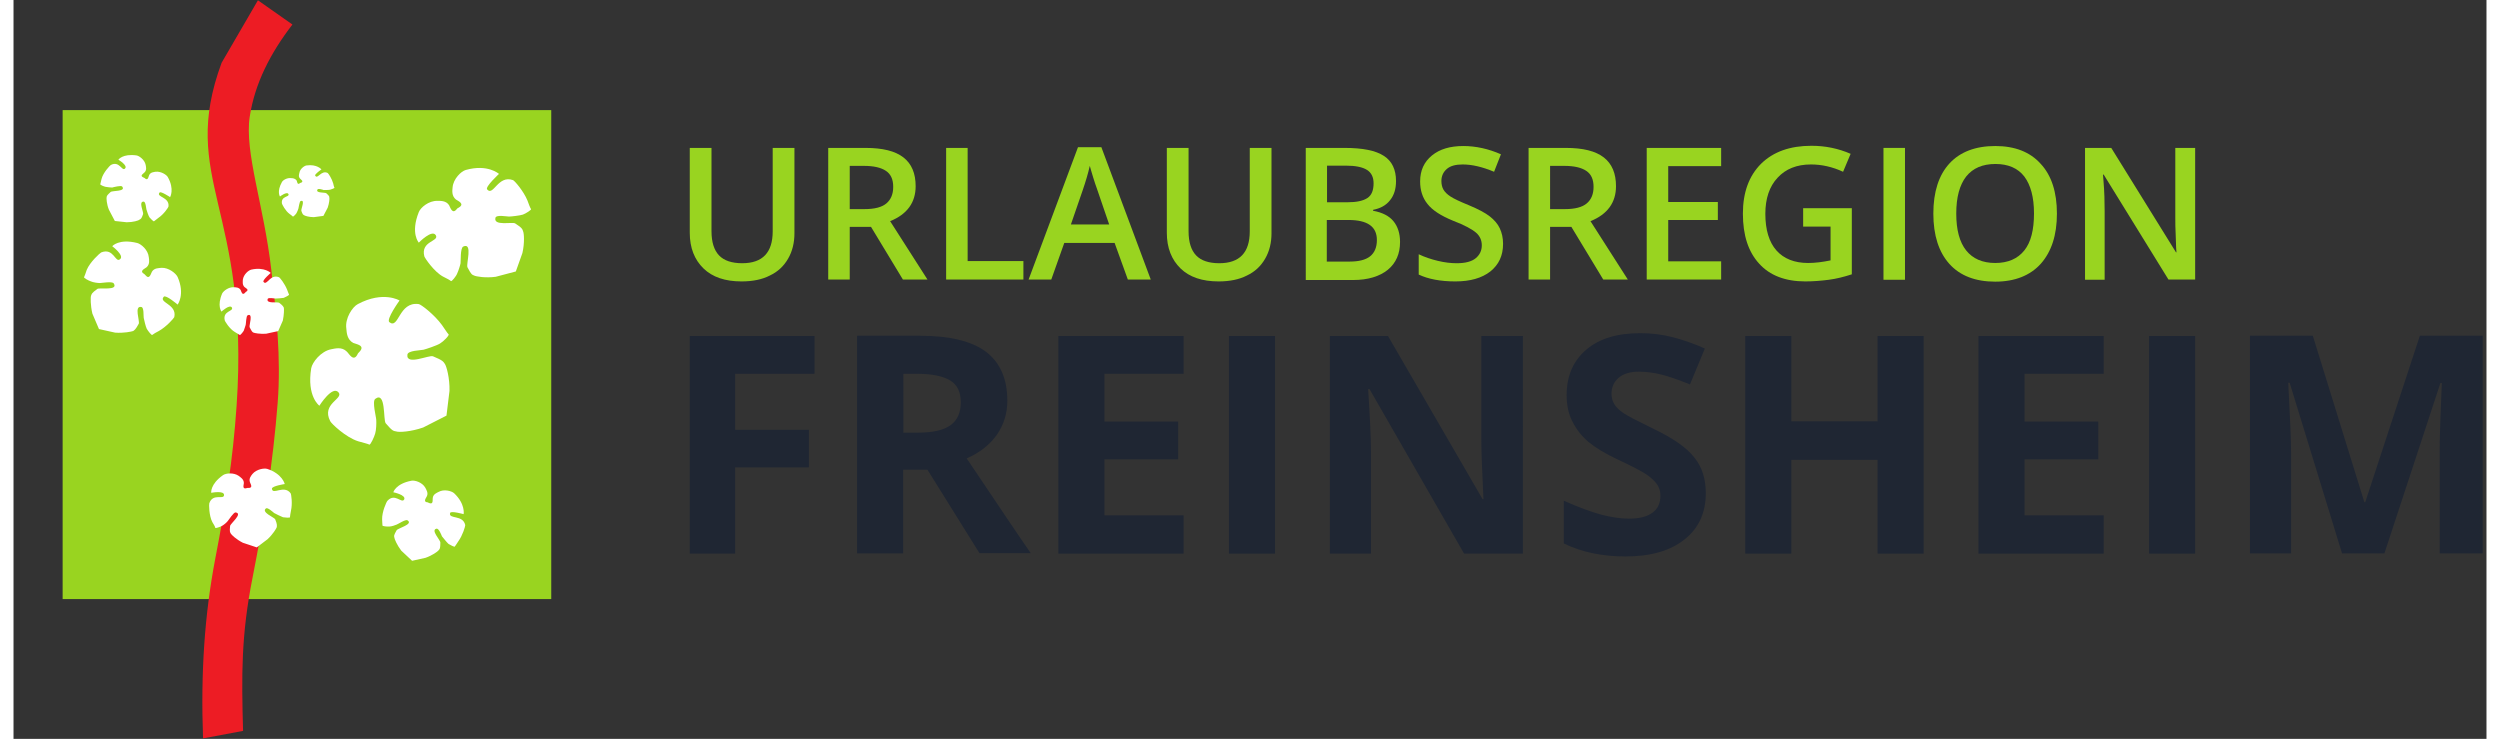 <?xml version="1.0" encoding="utf-8" standalone="no"?><!-- Generator: Adobe Illustrator 24.1.3, SVG Export Plug-In . SVG Version: 6.00 Build 0)  --><svg xmlns="http://www.w3.org/2000/svg" xmlns:cc="http://creativecommons.org/ns#" xmlns:dc="http://purl.org/dc/elements/1.1/" xmlns:inkscape="http://www.inkscape.org/namespaces/inkscape" xmlns:rdf="http://www.w3.org/1999/02/22-rdf-syntax-ns#" xmlns:sodipodi="http://sodipodi.sourceforge.net/DTD/sodipodi-0.dtd" xmlns:svg="http://www.w3.org/2000/svg" xmlns:xlink="http://www.w3.org/1999/xlink" height="73" id="Ebene_1" inkscape:version="0.92.2 (5c3e80d, 2017-08-06)" sodipodi:docname="verbandsgemeindewerke-freinsheim-logo.svg" style="enable-background:new 0 0 1046.6 312.7;" version="1.1" viewBox="0 0 1046.6 312.7" width="247" x="0px" xml:space="preserve" y="0px">
<rect x="0" y="0" width="1046.6" height="312.7" fill="#333333" stroke="none"/>
<style type="text/css">
	.st0{fill:#0F47AF;}
	.st1{fill:#1F2633;}
	.st2{fill:#99D420;}
	.st3{fill-rule:evenodd;clip-rule:evenodd;fill:#99D420;}
	.st4{fill-rule:evenodd;clip-rule:evenodd;fill:#FFFFFF;}
	.st5{fill-rule:evenodd;clip-rule:evenodd;fill:#ED1C24;}
	.st6{fill:#FFFFFF;}
	.st7{fill:#DA121A;}
	.st8{fill:#078930;}
	.st9{fill:#FCDD09;}
</style>
<g>
	<path class="st2" d="M330.5,62.6v36.1c0,4.1-0.9,7.7-2.7,10.8c-1.8,3.1-4.3,5.5-7.7,7.1c-3.3,1.7-7.3,2.5-12,2.5   c-6.9,0-12.3-1.8-16.1-5.5c-3.8-3.7-5.8-8.7-5.8-15.1V62.6h9.2v35.3c0,4.6,1.1,8,3.2,10.2c2.1,2.2,5.4,3.3,9.8,3.3   c8.6,0,12.9-4.5,12.9-13.5V62.6H330.5z"/>
	<path class="st2" d="M353.9,96v22.3h-9.1V62.6h15.8c7.2,0,12.5,1.3,16,4c3.5,2.7,5.2,6.8,5.2,12.2c0,6.9-3.6,11.9-10.8,14.8   l15.8,24.7h-10.4L362.9,96H353.9z M353.9,88.5h6.3c4.2,0,7.3-0.8,9.2-2.4c1.9-1.6,2.9-3.9,2.9-7c0-3.2-1-5.4-3.1-6.8   c-2.1-1.4-5.2-2.1-9.3-2.1h-6V88.5z"/>
	<path class="st2" d="M394.7,118.3V62.6h9.1v47.9h23.6v7.8H394.7z"/>
	<path class="st2" d="M471.6,118.3l-5.6-15.5h-21.3l-5.5,15.5h-9.6l20.9-56h9.9l20.9,56H471.6z M463.7,95l-5.2-15.2   c-0.4-1-0.9-2.6-1.6-4.8c-0.7-2.2-1.1-3.8-1.4-4.8c-0.7,3.1-1.7,6.5-3,10.3l-5,14.5H463.7z"/>
	<path class="st2" d="M532.4,62.6v36.1c0,4.1-0.9,7.7-2.7,10.8c-1.8,3.1-4.3,5.5-7.7,7.1c-3.3,1.7-7.3,2.5-12,2.5   c-6.9,0-12.3-1.8-16.1-5.5c-3.8-3.7-5.8-8.7-5.8-15.1V62.6h9.2v35.3c0,4.6,1.1,8,3.2,10.2c2.1,2.2,5.4,3.3,9.8,3.3   c8.6,0,12.9-4.5,12.9-13.5V62.6H532.4z"/>
	<path class="st2" d="M546.7,62.6h16.6c7.7,0,13.2,1.1,16.7,3.4c3.4,2.2,5.1,5.8,5.1,10.6c0,3.3-0.8,6-2.5,8.1   c-1.7,2.2-4.1,3.5-7.2,4.1v0.4c3.9,0.7,6.8,2.2,8.6,4.4c1.8,2.2,2.8,5.1,2.8,8.8c0,5-1.7,8.9-5.2,11.8c-3.5,2.8-8.4,4.3-14.6,4.3   h-20.1V62.6z M555.8,85.6h8.8c3.8,0,6.6-0.6,8.4-1.8s2.6-3.3,2.6-6.2c0-2.6-0.9-4.5-2.8-5.7c-1.9-1.2-4.9-1.8-9-1.8h-7.9V85.6z    M555.8,93v17.7h9.7c3.8,0,6.7-0.7,8.6-2.2c1.9-1.5,2.9-3.8,2.9-6.9c0-2.9-1-5-3-6.4s-5-2.1-9-2.1H555.8z"/>
	<path class="st2" d="M630.4,103.2c0,5-1.8,8.8-5.4,11.7c-3.6,2.8-8.5,4.2-14.8,4.2s-11.5-1-15.5-2.9v-8.6c2.5,1.2,5.2,2.1,8.1,2.8   c2.9,0.7,5.5,1,8,1c3.6,0,6.3-0.7,8-2.1c1.7-1.4,2.6-3.2,2.6-5.5c0-2.1-0.8-3.9-2.4-5.3s-4.8-3.2-9.8-5.1   c-5.1-2.1-8.7-4.4-10.8-7.1c-2.1-2.6-3.1-5.8-3.1-9.5c0-4.7,1.7-8.3,5-11c3.3-2.7,7.7-4,13.3-4c5.3,0,10.7,1.2,15.9,3.5l-2.9,7.4   c-5-2.1-9.4-3.1-13.3-3.1c-3,0-5.2,0.6-6.7,1.9c-1.5,1.3-2.3,3-2.3,5.1c0,1.4,0.3,2.7,0.9,3.7c0.6,1,1.6,2,3,2.9   c1.4,0.9,3.9,2.1,7.6,3.6c4.1,1.7,7.1,3.3,9,4.8c1.9,1.5,3.3,3.1,4.2,5C629.9,98.5,630.4,100.7,630.4,103.2z"/>
	<path class="st2" d="M650.3,96v22.3h-9.1V62.6h15.8c7.2,0,12.5,1.3,16,4c3.5,2.7,5.2,6.8,5.2,12.2c0,6.9-3.6,11.9-10.8,14.8   l15.8,24.7h-10.4L659.3,96H650.3z M650.3,88.5h6.3c4.2,0,7.3-0.8,9.2-2.4c1.9-1.6,2.9-3.9,2.9-7c0-3.2-1-5.4-3.1-6.8   c-2.1-1.4-5.2-2.1-9.3-2.1h-6V88.5z"/>
	<path class="st2" d="M722.7,118.3h-31.5V62.6h31.5v7.7h-22.4v15.2h21v7.6h-21v17.5h22.4V118.3z"/>
	<path class="st2" d="M757.5,88.1h20.5v28c-3.4,1.1-6.6,1.9-9.7,2.3s-6.4,0.7-10,0.7c-8.4,0-15-2.5-19.5-7.5c-4.6-5-6.9-12-6.9-21.2   c0-9,2.6-16,7.7-21.1c5.2-5.1,12.3-7.6,21.3-7.6c5.8,0,11.3,1.1,16.6,3.4l-3.2,7.6c-4.5-2.1-9.1-3.1-13.6-3.1   c-6,0-10.7,1.9-14.1,5.6c-3.5,3.7-5.2,8.9-5.2,15.3c0,6.8,1.6,12,4.7,15.5c3.1,3.5,7.6,5.3,13.4,5.3c3,0,6.1-0.4,9.5-1.1V95.9   h-11.6V88.1z"/>
	<path class="st2" d="M791.4,118.3V62.6h9.1v55.8H791.4z"/>
	<path class="st2" d="M864.8,90.4c0,9.1-2.3,16.1-6.8,21.2c-4.5,5-11,7.6-19.3,7.6c-8.4,0-14.9-2.5-19.4-7.5   c-4.5-5-6.8-12.1-6.8-21.3s2.3-16.3,6.8-21.2s11-7.4,19.4-7.4c8.3,0,14.7,2.5,19.2,7.5C862.5,74.2,864.8,81.3,864.8,90.4z    M822.2,90.4c0,6.9,1.4,12.1,4.2,15.6c2.8,3.5,6.9,5.3,12.3,5.3c5.4,0,9.5-1.8,12.3-5.3c2.8-3.5,4.1-8.7,4.1-15.7   c0-6.8-1.4-12-4.1-15.6c-2.7-3.5-6.8-5.3-12.2-5.3c-5.5,0-9.6,1.8-12.4,5.3C823.6,78.3,822.2,83.5,822.2,90.4z"/>
	<path class="st2" d="M923.2,118.3h-11.2l-27.4-44.4h-0.3l0.2,2.5c0.4,4.7,0.5,9.1,0.5,13v29h-8.3V62.6h11.1l27.4,44.2h0.2   c-0.1-0.6-0.2-2.7-0.3-6.4c-0.2-3.7-0.2-6.5-0.2-8.6V62.6h8.4V118.3z"/>
</g>
<g>
	<path class="st1" d="M305.4,234.3h-19.2v-92.1H339v16h-33.6v23.7h31.2v15.9h-31.2V234.3z"/>
	<path class="st1" d="M376.5,198.9v35.3H357v-92.1h26.8c12.5,0,21.8,2.3,27.8,6.8c6,4.6,9,11.5,9,20.7c0,5.4-1.5,10.2-4.5,14.5   c-3,4.2-7.2,7.5-12.7,9.9c13.9,20.7,22.9,34.1,27.1,40.1h-21.7l-22-35.3H376.5z M376.5,183.1h6.3c6.2,0,10.7-1,13.7-3.1   c2.9-2.1,4.4-5.3,4.4-9.7c0-4.4-1.5-7.5-4.5-9.3c-3-1.8-7.7-2.8-13.9-2.8h-5.9V183.1z"/>
	<path class="st1" d="M495.2,234.3h-53v-92.1h53v16h-33.5v20.2h31.2v16h-31.2v23.7h33.5V234.3z"/>
	<path class="st1" d="M514.4,234.3v-92.1h19.5v92.1H514.4z"/>
	<path class="st1" d="M638.7,234.3h-24.8l-40-69.6h-0.6c0.8,12.3,1.2,21.1,1.2,26.3v43.3h-17.4v-92.1h24.6l40,69h0.4   c-0.6-12-0.9-20.4-0.9-25.4v-43.6h17.6V234.3z"/>
	<path class="st1" d="M716.2,208.7c0,8.3-3,14.9-9,19.6c-6,4.8-14.3,7.2-25,7.2c-9.8,0-18.5-1.8-26.1-5.5v-18.1   c6.2,2.8,11.5,4.7,15.8,5.9c4.3,1.1,8.2,1.7,11.8,1.7c4.3,0,7.6-0.8,9.9-2.5c2.3-1.6,3.4-4.1,3.4-7.3c0-1.8-0.5-3.4-1.5-4.8   c-1-1.4-2.5-2.8-4.4-4.1c-2-1.3-5.9-3.4-11.9-6.2c-5.6-2.6-9.8-5.2-12.7-7.6c-2.8-2.4-5.1-5.3-6.7-8.5c-1.7-3.2-2.5-7-2.5-11.3   c0-8.1,2.8-14.5,8.3-19.2c5.5-4.7,13.1-7,22.9-7c4.8,0,9.4,0.6,13.7,1.7c4.3,1.1,8.9,2.7,13.6,4.8l-6.3,15.2c-4.9-2-9-3.4-12.2-4.2   c-3.2-0.8-6.4-1.2-9.5-1.2c-3.7,0-6.5,0.9-8.5,2.6c-2,1.7-3,4-3,6.7c0,1.7,0.4,3.2,1.2,4.5c0.8,1.3,2.1,2.5,3.8,3.7   c1.7,1.2,5.9,3.3,12.4,6.5c8.6,4.1,14.5,8.2,17.7,12.4C714.6,197.6,716.2,202.7,716.2,208.7z"/>
	<path class="st1" d="M808.4,234.3h-19.5v-39.7h-36.5v39.7h-19.5v-92.1h19.5v36.1h36.5v-36.1h19.5V234.3z"/>
	<path class="st1" d="M884.6,234.3h-53v-92.1h53v16h-33.5v20.2h31.2v16h-31.2v23.7h33.5V234.3z"/>
	<path class="st1" d="M903.8,234.3v-92.1h19.5v92.1H903.8z"/>
	<path class="st1" d="M985.5,234.3L963.3,162h-0.6c0.8,14.7,1.2,24.5,1.2,29.4v42.8h-17.4v-92.1h26.6l21.8,70.4h0.4l23.1-70.4h26.6   v92.1h-18.2v-43.6c0-2.1,0-4.4,0.1-7.1c0.1-2.7,0.3-9.8,0.8-21.4h-0.6l-23.7,72.1H985.5z"/>
</g>
<g id="g10_1_" transform="matrix(1.25,0,0,-1.25,0,81.25)">
	<g id="g12_1_" transform="scale(0.1,0.1)">
		<path class="st3" d="M1820.6-1378.3V277.2H166.3v-1655.5H1820.6L1820.6-1378.3" id="path14_1_"/>
		<path class="st4" d="M971.2,31.2c-10.2-10.2-10.9,3.5-12.1,6.6c-4.3,7.8-13.3,9-18,9c-14.5,2.3-28.9-6.6-32.4-13.3    c-18-32.4-6.6-48.8-6.6-48.8S926.7,3.5,931-7.5c4.3-10.2-25.8-5.5-22.3-31.2c0-2.3,12.1-25.8,25.8-35.5c3.5-2.3,10.2-7.8,11.3-9    c1.2-1.2,9,6.6,12.1,11.3c2.3,3.5,5.5,12.1,6.6,15.6c1.2,3.5,3.5,24.6,7.8,25.8c16.8,5.5,0-27.7,2.3-33.6    c4.3-12.1,5.5-12.1,9-14.5c3.5-2.3,16.8-6.6,33.2-6.6l0,0l32.4,4.3l14.5,27.7l0,0c5.5,15.6,6.6,31.2,5.5,34.4    c0,3.5,0,5.5-10.2,14.5c-4.3,3.5-36.7,0-30.1,12.1c1.2,5.5,18,0,21.1-1.2c3.5,0,18,0,22.3,1.2c4.3,1.2,15.6,5.5,14.4,6.6    s-3.5,10.2-4.3,14.5c-4.3,15.6-15.6,33.2-18.7,35.5c-22.3,10.9-34.4-23.4-42.2-9c-3.5,4.3,21.1,21.1,21.1,21.1    s-15.6,18.7-51.2,13.3c-6.6-1.2-21.1-10.9-23.4-24.6c-1.2-5.5-4.3-13.3,2.3-19.9c2.3-3.5,14.5-9,2.3-14.5L971.2,31.2L971.2,31.2" id="path16_1_"/>
		<path class="st4" d="M440.5,48.8c-15.6,6.6,0,13.3,3.5,18c7.8,7.8,4.3,18.7,3.5,24.6c-3.5,18-22.3,31.2-31.2,32.4    c-46.9,6.6-61.3-14.5-61.3-14.5s33.6-19.9,22.3-30.1c-10.2-10.2-18.7,27.7-48,12.1c-3.5-2.3-25.8-25.8-31.2-46.9    c-1.2-5.5-3.5-15.6-4.3-18c-1.2-2.3,12.1-7.8,18-9c5.5-1.2,18-2.3,22.3-2.3c4.3,1.2,30.1,7.8,33.6,3.5    c14.5-18-33.6-13.3-39.1-18.7c-12.1-11.3-12.1-12.1-13.3-16.8c-1.2-4.3,0-24.6,7.8-43.4l0,0l19.9-37.9l40.2-4.3l0,0    c21.1,0,40.2,5.5,43.4,9c4.3,2.3,6.6,2.3,12.1,18.7c2.3,6.6-16.8,43.4,2.3,42.2c6.6-1.2,7.8-22.3,9-26.6    c1.2-4.3,6.6-21.1,10.2-26.6c3.5-4.3,14.5-15.6,15.6-13.3c1.2,1.2,10.2,7.8,14.5,11.3c18,12.1,33.6,34.4,34.4,39.1    c3.5,32.4-43.4,31.2-30.1,46.9c3.5,5.5,35.5-15.6,35.5-15.6s15.6,26.6-7.8,68c-4.3,7.8-23.4,19.9-41,18c-5.5-1.2-18-1.2-22.3-12.1    c-2.3-4.3-3.5-21.1-15.6-9l0,0L440.5,48.8L440.5,48.8" id="path18_1_"/>
		<path class="st4" d="M443.6-278.5c-19.9,11.3,1.2,18.7,6.6,23.4c12.1,10.2,9,25.8,7.8,34.4    c-2.3,24.6-25.8,44.5-39.1,48c-62.5,15.6-84.7-10.9-84.7-10.9s43.4-32.4,25.8-44.5c-15.6-12.1-21.1,40.2-63.3,23.4    c-4.3-2.3-37.9-32.4-48.8-59c-2.3-7.8-7.8-22.3-9-24.6c-2.3-2.3,15.6-12.1,23.4-14.5c7.8-3.5,23.4-5.5,30.1-5.5    c5.5,0,42.2,6.6,46.9-1.2c16.8-25.8-48-13.3-55.5-18.7c-19.9-14.5-18.7-16.8-21.1-22.3c-2.3-5.5-2.3-33.6,4.3-61.3l0,0l22.3-52.3    l54.7-12.1l0,0c28.9-2.3,55.8,3.5,61.3,5.5c4.3,3.5,7.8,4.3,18.7,24.6c4.3,9-16.8,62.5,9,56.6c9-1.2,6.6-30.1,7.8-36.7    c1.2-5.5,6.6-30.1,10.2-36.7c4.3-7.8,16.8-23.4,18.7-21.1c2.3,2.3,15.6,10.2,22.3,13.3c25.8,14.5,50,42.2,52.3,46.9    c10.2,44.5-54.7,48.8-35.5,69.1c6.6,7.8,46.9-26.6,46.9-26.6s25.8,34.4,0,93.3c-5.5,12.1-30.1,32.4-54.7,31.2    c-9-1.2-24.6,0-32.4-13.3c-3.5-5.5-7.8-28.9-22.3-11.3l0,0L443.6-278.5L443.6-278.5" id="path20_1_"/>
		<path class="st4" d="M1403.1-1051c-18.7,1.2-5.5,15.6-3.5,21.1c5.5,11.3-2.3,22.3-5.5,28.9    c-10.2,18-35.5,25.8-46.9,23.4c-53.5-10.2-61.3-39.1-61.3-39.1s44.5-9,36.7-24.6c-9-14.4-31.2,23.4-56.6-4.3    c-3.5-3.5-18.7-37.9-18-62.5c0-6.6,1.2-18.7,1.2-21.1c-1.2-2.3,16.8-4.3,23.4-3.5c6.6,0,19.9,4.3,24.6,6.6    c4.3,1.2,30.1,18.7,36.7,14.5c21.1-13.3-32.4-26.6-36.7-33.6c-10.2-18-9-18.7-7.8-24.6c0-4.3,9-25.8,23.4-44.5l0,0l36.7-34.4    l45.7,10.2l0,0c22.3,7.8,41,21.1,44.5,25.8c3.5,4.3,5.5,5.5,5.5,25.8c0,9-33.6,42.2-13.3,46.9c7.8,2.3,16.8-21.1,18.7-25.8    c3.5-4.3,16.8-21.1,22.3-25.8c5.5-3.5,19.9-10.9,21.1-9c1.2,2.3,9,12.1,12.1,18c14.5,19.9,23.4,50,23.4,54.7    c-7.8,36.7-57.8,18.7-51.2,41.4c3.5,7.8,45.7-4.3,45.7-4.3s6.6,34.4-32.4,71.1c-9,7.8-34.4,14.5-52.3,4.3    c-6.6-3.5-18.7-7.8-19.9-21.1c-1.2-5.5,3.5-24.6-14.5-15.6l0,0L1403.1-1051L1403.1-1051" id="path22_1_"/>
		<path class="st4" d="M1502.3-55.9c-16.8-23.4-23.4,4.3-27.7,11.3c-10.2,15.6-28.9,14.5-39.1,14.5    c-30.1,1.2-57.8-23.4-63.3-37.9c-28.9-72.3,0-103.5,0-103.5s45.7,46.9,57.8,24.6c11.3-21.1-52.3-18.7-39.1-71.1    c2.3-6.6,32.4-51.2,62.5-68c9-4.3,25.8-13.3,27.7-15.6c2.3-2.3,18,16.8,21.1,25.8c4.3,9,10.2,27.7,11.3,34.4    c1.2,7.8-1.2,51.2,9,56.6c33.6,15.6,9-60.1,14.5-70.3c13.3-25.8,15.6-24.6,22.3-27.7c6.6-3.5,39.1-9,73.4-4.3l0,0l68,18l22.3,62.5    l0,0c7.8,34.4,5.5,66.8,2.3,73.4c-2.3,6.6-2.3,11.3-26.6,26.6c-9,6.6-75.8-10.2-66.8,19.9c3.5,10.2,37.9,3.5,45.7,3.5    s37.9,3.5,46.9,6.6c10.2,3.5,30.1,16.8,27.7,18.7c-2.3,2.3-9,19.9-12.1,28.9c-13.3,32.4-43.4,66.8-48.8,69.1    c-51.2,18.7-66.8-56.6-87.9-31.2c-6.6,9,40.2,52.3,40.2,52.3s-37.9,34.4-112.5,13.3c-15.6-4.3-42.2-30.1-44.5-59    c-1.2-11.3-3.5-28.9,11.3-41c5.5-4.3,32.4-14.5,9-27.7l0,0L1502.3-55.9L1502.3-55.9" id="path24_1_"/>
		<path class="st4" d="M1166.1-546.8c-14.4-32.4-30.1,0-37.9,6.6c-16.8,16.8-39.1,10.2-52.3,7.8    c-35.5-6.6-64.4-44.5-68-64.4c-15.6-95.7,27.7-126.9,27.7-126.9s43.4,69.1,64.4,45.7c19.9-22.3-59-37.9-27.7-98    c3.5-7.8,52.3-54.7,94.5-68c12.1-3.5,34.4-9,37.9-11.3s16.8,25.8,19.9,37.9c3.5,11.3,4.3,35.5,3.5,45.7c0,9-14.5,62.5-3.5,71.1    c36.7,27.7,26.6-71.1,35.5-82.4c23.4-27.7,26.6-25.8,35.5-27.7c9-3.5,50-1.2,91.4,13.3l0,0l78.9,40.2l10.2,83.6l0,0    c1.2,43.4-10.2,83.6-15.6,91.4s-6.6,12.1-40.2,25.8c-13.3,5.5-91.4-32.4-86.7,5.5c1.2,14.5,45.7,14.5,54.7,16.8    c9,2.3,45.7,14.5,55.8,21.1c11.3,6.6,32.4,27.7,28.9,31.2c-3.5,2.3-15.6,22.3-22.3,31.2c-25.8,35.5-71.1,70.3-78.9,71.1    c-68,9-66.8-86.7-99.2-61.3c-12.1,9,34.4,73.4,34.4,73.4s-55.1,33.6-141-12.1c-18-9-44.5-48-39.1-83.6c1.2-13.3,2.3-36.7,23.4-48    c9-4.3,44.5-7.8,18.7-32.4l0,0L1166.1-546.8L1166.1-546.8" id="path26_1_"/>
		<path class="st5" d="M827.5,649l116.8-82c-75-97.6-127.3-199.6-144.5-312c-18.4-120.3,48.4-301.9,73-518.6    c16.8-146.8,33.6-298,21.5-451.1c-15.2-196.4-46.1-394.4-84.7-589.7c-39.4-198-37.5-331.2-32.4-520.2    c-45.3-8.6-90.6-16.8-135.5-25.4c-8.2,220.7,5.1,418.3,41,606.5c35.5,184.3,60.1,335.9,72.6,519.8    C801.3-53.2,558.8,42.1,704.5,437.4L827.5,649" id="path28_1_"/>
		<path class="st4" d="M784.5-340.6c-10.2-12.1-13.3,4.3-15.6,9c-5.5,9-16.8,9-23.4,9c-16.8,1.2-34.4-12.1-39.1-21.1    c-18-42.2-2.3-61.3-2.3-61.3s28.9,26.6,35.5,13.3c5.5-13.3-31.2-10.2-24.6-42.2c0-3.5,16.8-30.1,34.4-40.2    c5.5-3.5,14.5-9,16.8-10.2c1.2-1.2,10.2,9,13.3,14.5c2.3,5.5,5.5,16.8,6.6,19.9c1.2,3.5,1.2,30.1,6.6,32.4    c19.9,9,4.3-34.4,6.6-40.2c7.8-15.6,9-15.6,12.1-18c4.3-2.3,23.4-5.5,43.4-4.3l0,0l41.4,9l15.6,35.5l0,0    c4.3,19.9,4.3,39.1,3.5,43.4c-2.3,4.3-2.3,6.6-15.6,16.8c-5.5,4.3-45.7-4.3-39.1,13.3c2.3,5.5,22.3,1.2,26.6,1.2    s22.3,1.2,27.7,2.3c5.5,2.3,18.7,9,18,10.9c-1.2,1.2-4.3,12.1-6.6,16.8c-7.8,19.9-24.6,41.4-27.7,42.2    c-30.1,12.1-41-31.2-52.3-15.6c-4.3,5.5,24.6,30.1,24.6,30.1s-21.1,21.1-65.6,11.3c-10.2-2.3-26.6-16.8-28.9-34.4    c0-6.6-2.3-16.8,5.5-24.6c3.5-3.5,18.7-9,4.3-16.8l0,0L784.5-340.6L784.5-340.6" id="path32_1_"/>
		<path class="st4" d="M791.2-1002.2c-18.7-6.6-11.3,11.3-11.3,16.8c0,13.3-12.1,19.9-18,24.6    c-16.8,11.3-42.2,9-52.3,2.3c-44.5-31.2-40.2-60.1-40.2-60.1s44.5,9,43.4-7.8c-1.2-16.8-37.9,7.8-50-27.7    c-1.2-3.5-1.2-41.4,10.2-63.3c3.5-5.5,10.2-16.8,10.2-19.9c0-2.3,16.8,3.5,22.3,6.6c6.6,3.5,16.8,12.1,19.9,16.8    c3.5,3.5,19.9,30.1,26.6,28.9c25.8-3.5-18-37.9-18.7-45.7c-2.3-19.9,0-21.1,2.3-25.8c2.3-4.3,18.7-19.9,41-31.2l0,0l46.9-15.6    l36.7,27.7l0,0c18,16.8,30.1,36.7,31.2,41c0,5.5,2.3,7.8-5.5,26.6c-3.5,6.6-48,23.4-31.2,36.7c5.5,4.3,23.4-12.1,27.7-15.6    c4.3-2.3,23.4-12.1,30.1-14.4c6.6-1.2,23.4-2.3,23.4,0c0,3.5,2.3,15.6,3.5,22.3c5.5,23.4,1.2,55.5-1.2,59    c-22.3,30.1-61.3-7.8-63.3,15.6c0,9,43.4,15.6,43.4,15.6s-7.8,34.4-59,51.2c-11.3,3.5-36.7-1.2-50-16.8c-4.3-5.5-13.3-15.6-9-27.7    c1.2-5.5,13.3-21.1-6.6-19.9H791.2L791.2-1002.2" id="path34_1_"/>
	</g>
</g>
</svg>